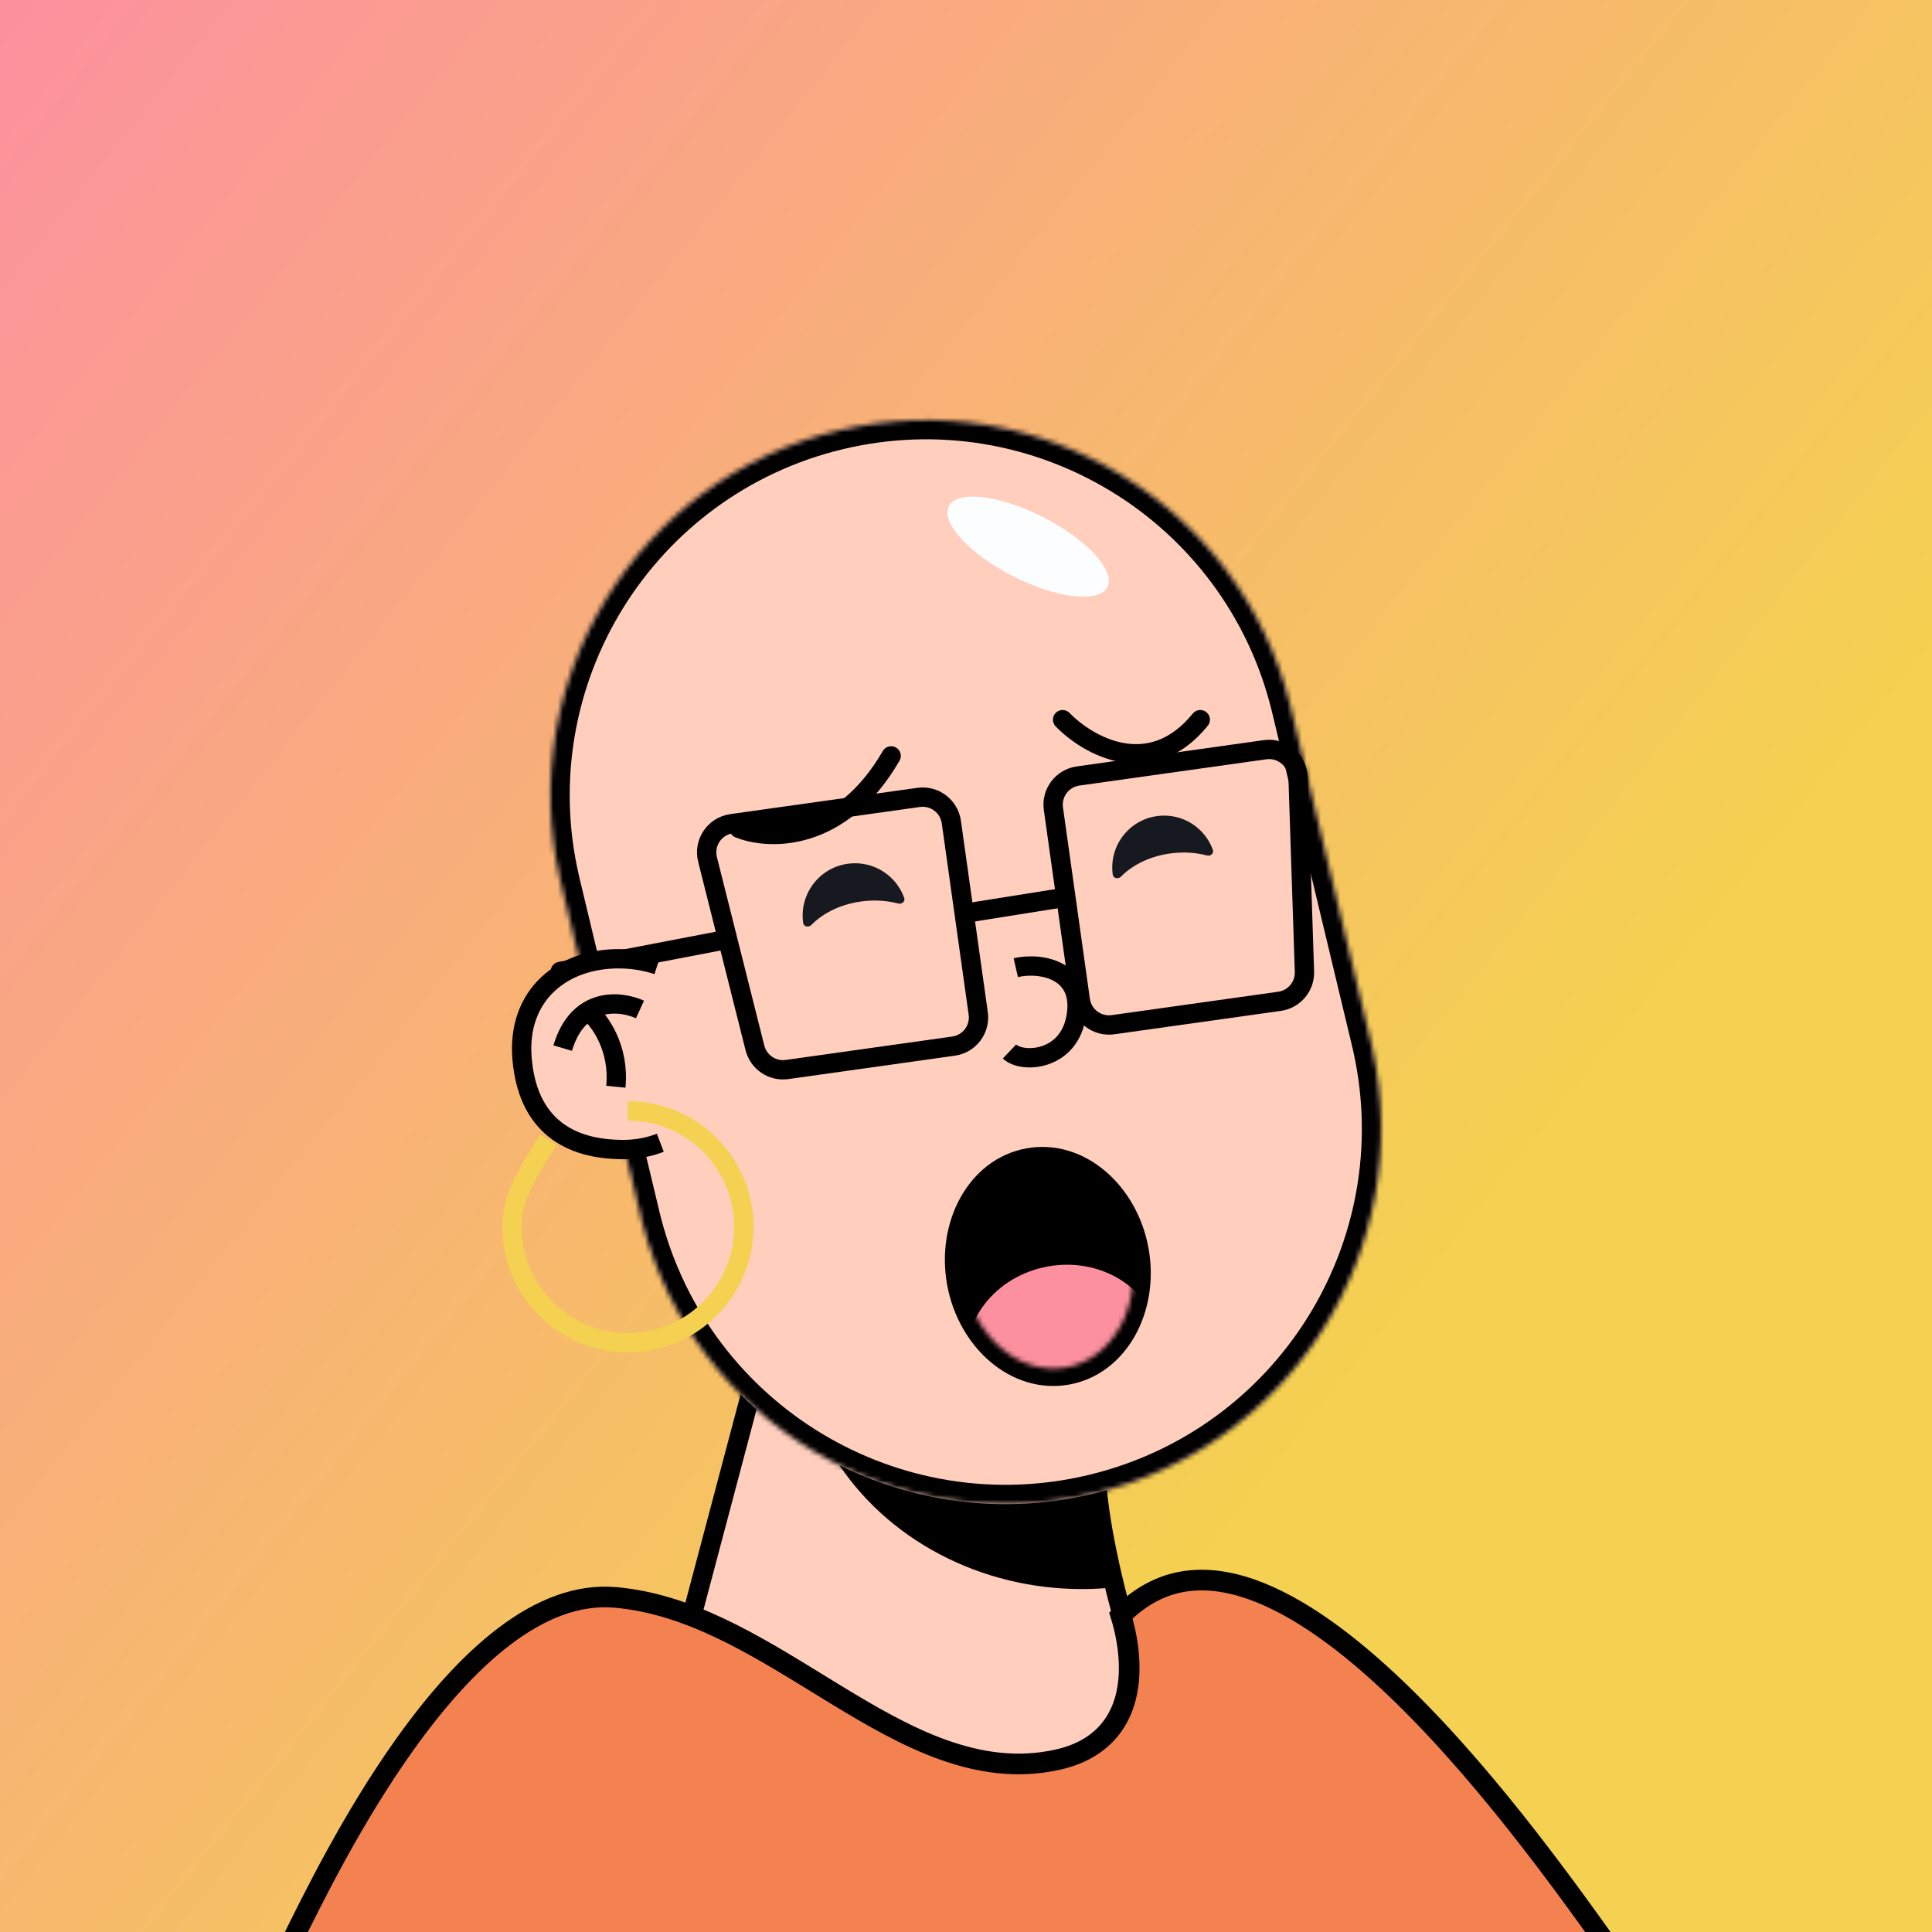
    <svg
      width="280"
      height="280"
      viewBox="0 0 400 400"
      preserveAspectRatio="xMidYMax meet"
      fill="none"
      xmlns="http://www.w3.org/2000/svg"
    >
        
          <rect x="0" y="0" width="400" height="400" fill="#808080" stroke="none"/>
        
          <g id="vue-color-avatar-linerBg">
              
    <title>background</title>
    <defs>
        <linearGradient id="bgGradient" gradientTransform="rotate(39)">
          <stop offset="1%" stop-color="#FC909F" />
          <stop offset="99%" stop-color="#F4D150" />
        </linearGradient>
      </defs>
      <rect width="100%" height="100%" fill="url(#bgGradient)"/>

          </g>
      
      <g transform="translate(100, 65)">
        
          <g id="vue-color-avatar-base">
              
  <g clip-path="url(#clip0)">
    <title>face - base</title>
    <path
      d="M154 319.5C139.6 299.5 128.333 260.834 127 241.5L58.5 212L30 319.5H154Z"
      fill="#ffcebc"
      stroke="black"
      stroke-width="4"
    />
    <mask
      id="mask0"
      style="mask-type: alpha"
      maskUnits="userSpaceOnUse"
      x="30"
      y="212"
      width="124"
      height="118"
    >
      <path
        d="M154 329.5C139.6 309.5 128.333 260.834 127 241.5L58.5 212L30 329.5H154Z"
        fill="#ffcebc"
      />
    </mask>
    <g mask="url(#mask0)">
      <g style="mix-blend-mode: multiply">
        <ellipse
          cx="124"
          cy="210"
          rx="59"
          ry="54"
          fill="black"
        />
      </g>
    </g>
    <mask
      id="path-4-inside-1"
      fill="white"
    >
      <path
        fill-rule="evenodd"
        clip-rule="evenodd"
        d="M183.886 150.917C183.859 150.801 183.831 150.685 183.803 150.569C183.776 150.454 183.748 150.338 183.719 150.222L167.323 81.785C167.306 81.718 167.29 81.65 167.274 81.582C167.258 81.514 167.242 81.447 167.225 81.379L167.152 81.075L167.151 81.076C156.933 39.631 115.156 14.147 73.582 24.108C32.008 34.069 6.315 75.717 15.988 117.293L15.986 117.293L32.978 188.211L32.992 188.208C43.594 229.112 85.062 254.149 126.329 244.261C167.597 234.374 193.216 193.264 184.131 151.996L184.144 151.993L183.886 150.917Z"
      />
    </mask>
    <path
      fill-rule="evenodd"
      clip-rule="evenodd"
      d="M183.886 150.917C183.859 150.801 183.831 150.685 183.803 150.569C183.776 150.454 183.748 150.338 183.719 150.222L167.323 81.785C167.306 81.718 167.29 81.65 167.274 81.582C167.258 81.514 167.242 81.447 167.225 81.379L167.152 81.075L167.151 81.076C156.933 39.631 115.156 14.147 73.582 24.108C32.008 34.069 6.315 75.717 15.988 117.293L15.986 117.293L32.978 188.211L32.992 188.208C43.594 229.112 85.062 254.149 126.329 244.261C167.597 234.374 193.216 193.264 184.131 151.996L184.144 151.993L183.886 150.917Z"
      fill="#ffcebc"
    />
    <path
      d="M183.886 150.917L179.992 151.831L179.994 151.84L179.996 151.849L183.886 150.917ZM183.719 150.222L179.83 151.154L179.832 151.163L179.834 151.172L183.719 150.222ZM167.323 81.785L163.43 82.708L163.433 82.718L167.323 81.785ZM167.274 81.582L163.384 82.514L163.384 82.514L167.274 81.582ZM167.225 81.379L163.335 82.311L163.338 82.321L167.225 81.379ZM167.152 81.075L171.042 80.143L170.111 76.255L166.222 77.185L167.152 81.075ZM167.151 81.076L163.267 82.033L164.218 85.89L168.081 84.966L167.151 81.076ZM73.582 24.108L72.65 20.218L73.582 24.108ZM15.988 117.293L16.922 121.182L20.784 120.255L19.884 116.386L15.988 117.293ZM15.986 117.293L15.052 113.404L11.165 114.337L12.096 118.225L15.986 117.293ZM32.978 188.211L29.088 189.143L30.02 193.035L33.911 192.101L32.978 188.211ZM32.992 188.208L36.864 187.204L35.878 183.401L32.058 184.318L32.992 188.208ZM126.329 244.261L125.397 240.371H125.397L126.329 244.261ZM184.131 151.996L183.2 148.106L179.381 149.021L180.225 152.856L184.131 151.996ZM184.144 151.993L185.075 155.883L188.966 154.951L188.034 151.061L184.144 151.993ZM187.78 150.002C187.751 149.881 187.722 149.759 187.693 149.637L179.914 151.502C179.94 151.611 179.966 151.721 179.992 151.831L187.78 150.002ZM187.693 149.637C187.664 149.516 187.635 149.395 187.605 149.273L179.834 151.172C179.861 151.281 179.887 151.391 179.914 151.502L187.693 149.637ZM163.433 82.718L179.83 151.154L187.609 149.29L171.212 80.853L163.433 82.718ZM171.215 80.863C171.198 80.793 171.181 80.722 171.164 80.65L163.384 82.514C163.4 82.578 163.415 82.642 163.43 82.708L171.215 80.863ZM171.164 80.65C171.147 80.579 171.13 80.508 171.113 80.436L163.338 82.321C163.353 82.385 163.369 82.449 163.384 82.514L171.164 80.65ZM163.262 82.007L163.335 82.311L171.115 80.447L171.042 80.143L163.262 82.007ZM168.081 84.966L168.083 84.966L166.222 77.185L166.221 77.185L168.081 84.966ZM171.035 80.118C160.291 36.54 116.364 9.745 72.65 20.218L74.514 27.998C113.949 18.55 153.575 42.722 163.267 82.033L171.035 80.118ZM72.65 20.218C28.936 30.692 1.922 74.484 12.092 118.199L19.884 116.386C10.709 76.951 35.08 37.446 74.514 27.998L72.65 20.218ZM16.92 121.183L16.922 121.182L15.054 113.403L15.052 113.404L16.92 121.183ZM36.868 187.279L19.876 116.361L12.096 118.225L29.088 189.143L36.868 187.279ZM32.058 184.318L32.044 184.322L33.911 192.101L33.925 192.097L32.058 184.318ZM29.119 189.211C40.269 232.223 83.869 258.548 127.261 248.151L125.397 240.371C86.254 249.75 46.92 226.002 36.864 187.204L29.119 189.211ZM127.261 248.151C170.653 237.755 197.591 194.53 188.038 151.136L180.225 152.856C188.842 191.999 164.541 230.993 125.397 240.371L127.261 248.151ZM183.212 148.103L183.2 148.106L185.063 155.886L185.075 155.883L183.212 148.103ZM179.996 151.849L180.254 152.925L188.034 151.061L187.776 149.985L179.996 151.849Z"
      fill="black"
      mask="url(#path-4-inside-1)"
    />
  </g>
  <defs>
    <clipPath id="clip0">
      <rect
        width="200"
        height="320"
        fill="white"
      />
    </clipPath>
  </defs>

          </g>
      
          <g id="vue-color-avatar-smiling">
              
  <g transform="translate(61, 92)">
    <title>eyes - smiling</title>
    <path
      fill-rule="evenodd"
      clip-rule="evenodd"
      d="M5.287 34.073C5.401 34.886 6.434 35.067 7.009 34.481C9.474 31.965 13.264 30.116 17.663 29.594C20.258 29.285 22.754 29.475 24.979 30.066C25.733 30.266 26.474 29.629 26.21 28.895C24.545 24.25 19.845 21.196 14.736 21.803C8.794 22.509 4.55 27.898 5.256 33.839C5.266 33.917 5.276 33.995 5.287 34.073Z"
      fill="#171921"
    />
    <path
      fill-rule="evenodd"
      clip-rule="evenodd"
      d="M69.385 24.073C69.498 24.886 70.531 25.067 71.106 24.482C73.549 21.996 77.298 20.17 81.648 19.653C84.213 19.349 86.68 19.535 88.88 20.117C89.634 20.316 90.375 19.68 90.111 18.946C88.456 14.352 83.804 11.335 78.748 11.935C72.862 12.635 68.658 17.973 69.357 23.859C69.366 23.93 69.375 24.002 69.385 24.073Z"
      fill="#171921"
    />
  </g>

          </g>
      
          <g id="vue-color-avatar-round">
              
  <g transform="translate(98, 123)">
    <title>nose - round</title>
    <path
      d="M12.307 12.34C17.753 11.099 26.684 12.96 24.724 22.883C22.981 31.702 13.614 32.186 11 29.705"
      stroke="black"
      stroke-width="4"
    />
  </g>

          </g>
      
          <g id="vue-color-avatar-down">
              
  <g transform="translate(26, 80)">
    <title>eyebrows - down</title>
    <path
      d="M27 26.5C33.167 29 48.1 29.5 58.5 11.5"
      stroke="black"
      stroke-width="4"
      stroke-linecap="round"
    />
    <path
      d="M94 4C99.167 9.333 112.1 16.8 122.5 4"
      stroke="black"
      stroke-width="4"
      stroke-linecap="round"
    />
  </g>

          </g>
      
          <g id="vue-color-avatar-clean">
              
  <g transform="translate(-35, -10)">
    <title>tops - clean</title>
    <ellipse
      cx="147.854"
      cy="58.18"
      rx="6.858"
      ry="18.439"
      transform="rotate(117 147.854 58.18)"
      fill="#FCFDFF"
    />
  </g>

          </g>
      
          <g id="vue-color-avatar-square">
              
  <g transform="translate(14, 87)">
    <title>glasses - square</title>
    <path
      d="M36.5 42.5L2 49.125"
      stroke="black"
      stroke-width="4"
      stroke-linecap="round"
    />
    <path
      d="M32.488 25.939C31.618 22.48 33.94 19.031 37.472 18.535L76.188 13.093C79.47 12.632 82.504 14.918 82.965 18.2L88.532 57.81C88.993 61.092 86.707 64.126 83.425 64.587L48.953 69.432C45.916 69.859 43.047 67.927 42.299 64.954L32.488 25.939Z"
      stroke="black"
      stroke-width="4"
    />
    <path
      d="M154.751 8.964C154.634 5.399 151.451 2.723 147.919 3.22L109.203 8.661C105.921 9.122 103.635 12.156 104.096 15.438L109.663 55.048C110.124 58.33 113.158 60.616 116.44 60.155L150.912 55.31C153.949 54.883 156.175 52.236 156.074 49.171L154.751 8.964Z"
      stroke="black"
      stroke-width="4"
    />
    <path
      d="M85.5 37.125L107.5 33.625"
      stroke="black"
      stroke-width="4"
    />
  </g>

          </g>
      
          <g id="vue-color-avatar-surprised">
              
  <g transform="translate(85, 165)">
    <title>mouth - surprised</title>
    <path
      d="M36.047 54.891C46.884 52.93 53.233 40.955 51.025 28.754C48.817 16.553 38.673 7.562 27.836 9.523C16.999 11.484 10.65 23.46 12.858 35.661C15.067 47.862 25.21 56.853 36.047 54.891Z"
      fill="black"
      stroke="black"
      stroke-width="3.591"
    />
    <mask
      id="mouthSurprised"
      style="mask-type: alpha"
      maskUnits="userSpaceOnUse"
      x="14"
      y="11"
      width="36"
      height="43"
    >
      <ellipse
        cx="31.942"
        cy="32.207"
        rx="17.598"
        ry="21.257"
        transform="rotate(-10.258 31.942 32.207)"
        fill="#171921"
      />
    </mask>
    <g mask="url(#mouthSurprised)">
      <ellipse
        cx="35.202"
        cy="50.219"
        rx="20.205"
        ry="18.305"
        transform="rotate(-10.258 35.202 50.219)"
        fill="#FC909F"
      />
    </g>
  </g>

          </g>
      
          <g id="vue-color-avatar-attached">
              
  <g transform="translate(5, 130.5)">
    <title>ear - attached</title>
    <path
      d="M30.5 6.176C28.17 5.408 25.655 5 23.08 5C12.587 5 4.08 11.5 5.08 23.5C6.122 36 13.587 40.5 24.08 40.5C25.248 40.5 26.391 40.398 27.5 40.201C28.71 39.987 29.881 39.661 31 39.235"
      stroke="#000"
      stroke-width="8"
    />
    <path
      d="M31.5 39.036C29.22 39.979 26.713 40.5 24.08 40.5C13.587 40.5 6.122 36 5.08 23.5C4.08 11.5 12.587 5 23.08 5C26.218 5 29.267 5.606 32 6.73L31.5 39.036Z"
      fill="#ffcebc"
    />
    <path
      d="M27.5 13.5C23.5 11.667 14.7 10.7 11.5 21.5"
      stroke="#000"
      stroke-width="4"
    />
    <path
      d="M17 14C19.167 15.833 23.3 21.5 22.5 29.5"
      stroke="#000"
      stroke-width="4"
    />
  </g>

          </g>
      
          <g id="vue-color-avatar-hoop">
              
  <g transform="translate(4, 163)">
    <title>earrings - hoop</title>
    <path
      d="M26 2C39.255 2 50 12.745 50 26C50 39.255 39.255 50 26 50C12.745 50 2 39.255 2 26C2 19.609 5.5 14.5 8.572 9.5L9.5 8"
      stroke="#F4D150"
      stroke-width="4"
    />
  </g>

          </g>
      
          <g id="vue-color-avatar-none">
              
  <g transform="translate(34, 101)">
    <title>beard - none</title>
  </g>

          </g>
      
          <g id="vue-color-avatar-open">
              
  <g transform="translate(-43.5, 247)">
    <title>clothes - open</title>
    <path
      d="M276.366 90.863H3.456C3.491 90.793 3.525 90.722 3.56 90.651C8.105 81.395 16.49 64.319 27.402 49.041C33.596 40.37 40.53 32.387 47.942 26.772C55.354 21.156 63.061 18.041 70.892 18.726C85.946 20.043 99.355 28.285 112.817 36.56C114.092 37.344 115.368 38.129 116.646 38.908C131.131 47.735 146.005 55.931 162.365 52.344C167.899 51.131 171.629 48.535 173.976 45.18C176.29 41.873 177.122 38.029 177.266 34.517C177.41 30.999 176.871 27.674 176.311 25.256C176.049 24.126 175.779 23.178 175.564 22.484C179.189 18.835 183.027 16.71 186.989 15.753C191.284 14.716 195.876 15.016 200.707 16.445C210.437 19.323 220.847 26.697 231.007 36.179C249.621 53.552 266.7 77.323 276.366 90.863Z"
      fill="#F48150"
      stroke="black"
      stroke-width="4.274"
    />
  </g>


          </g>
      
      </g>
    </svg>
  